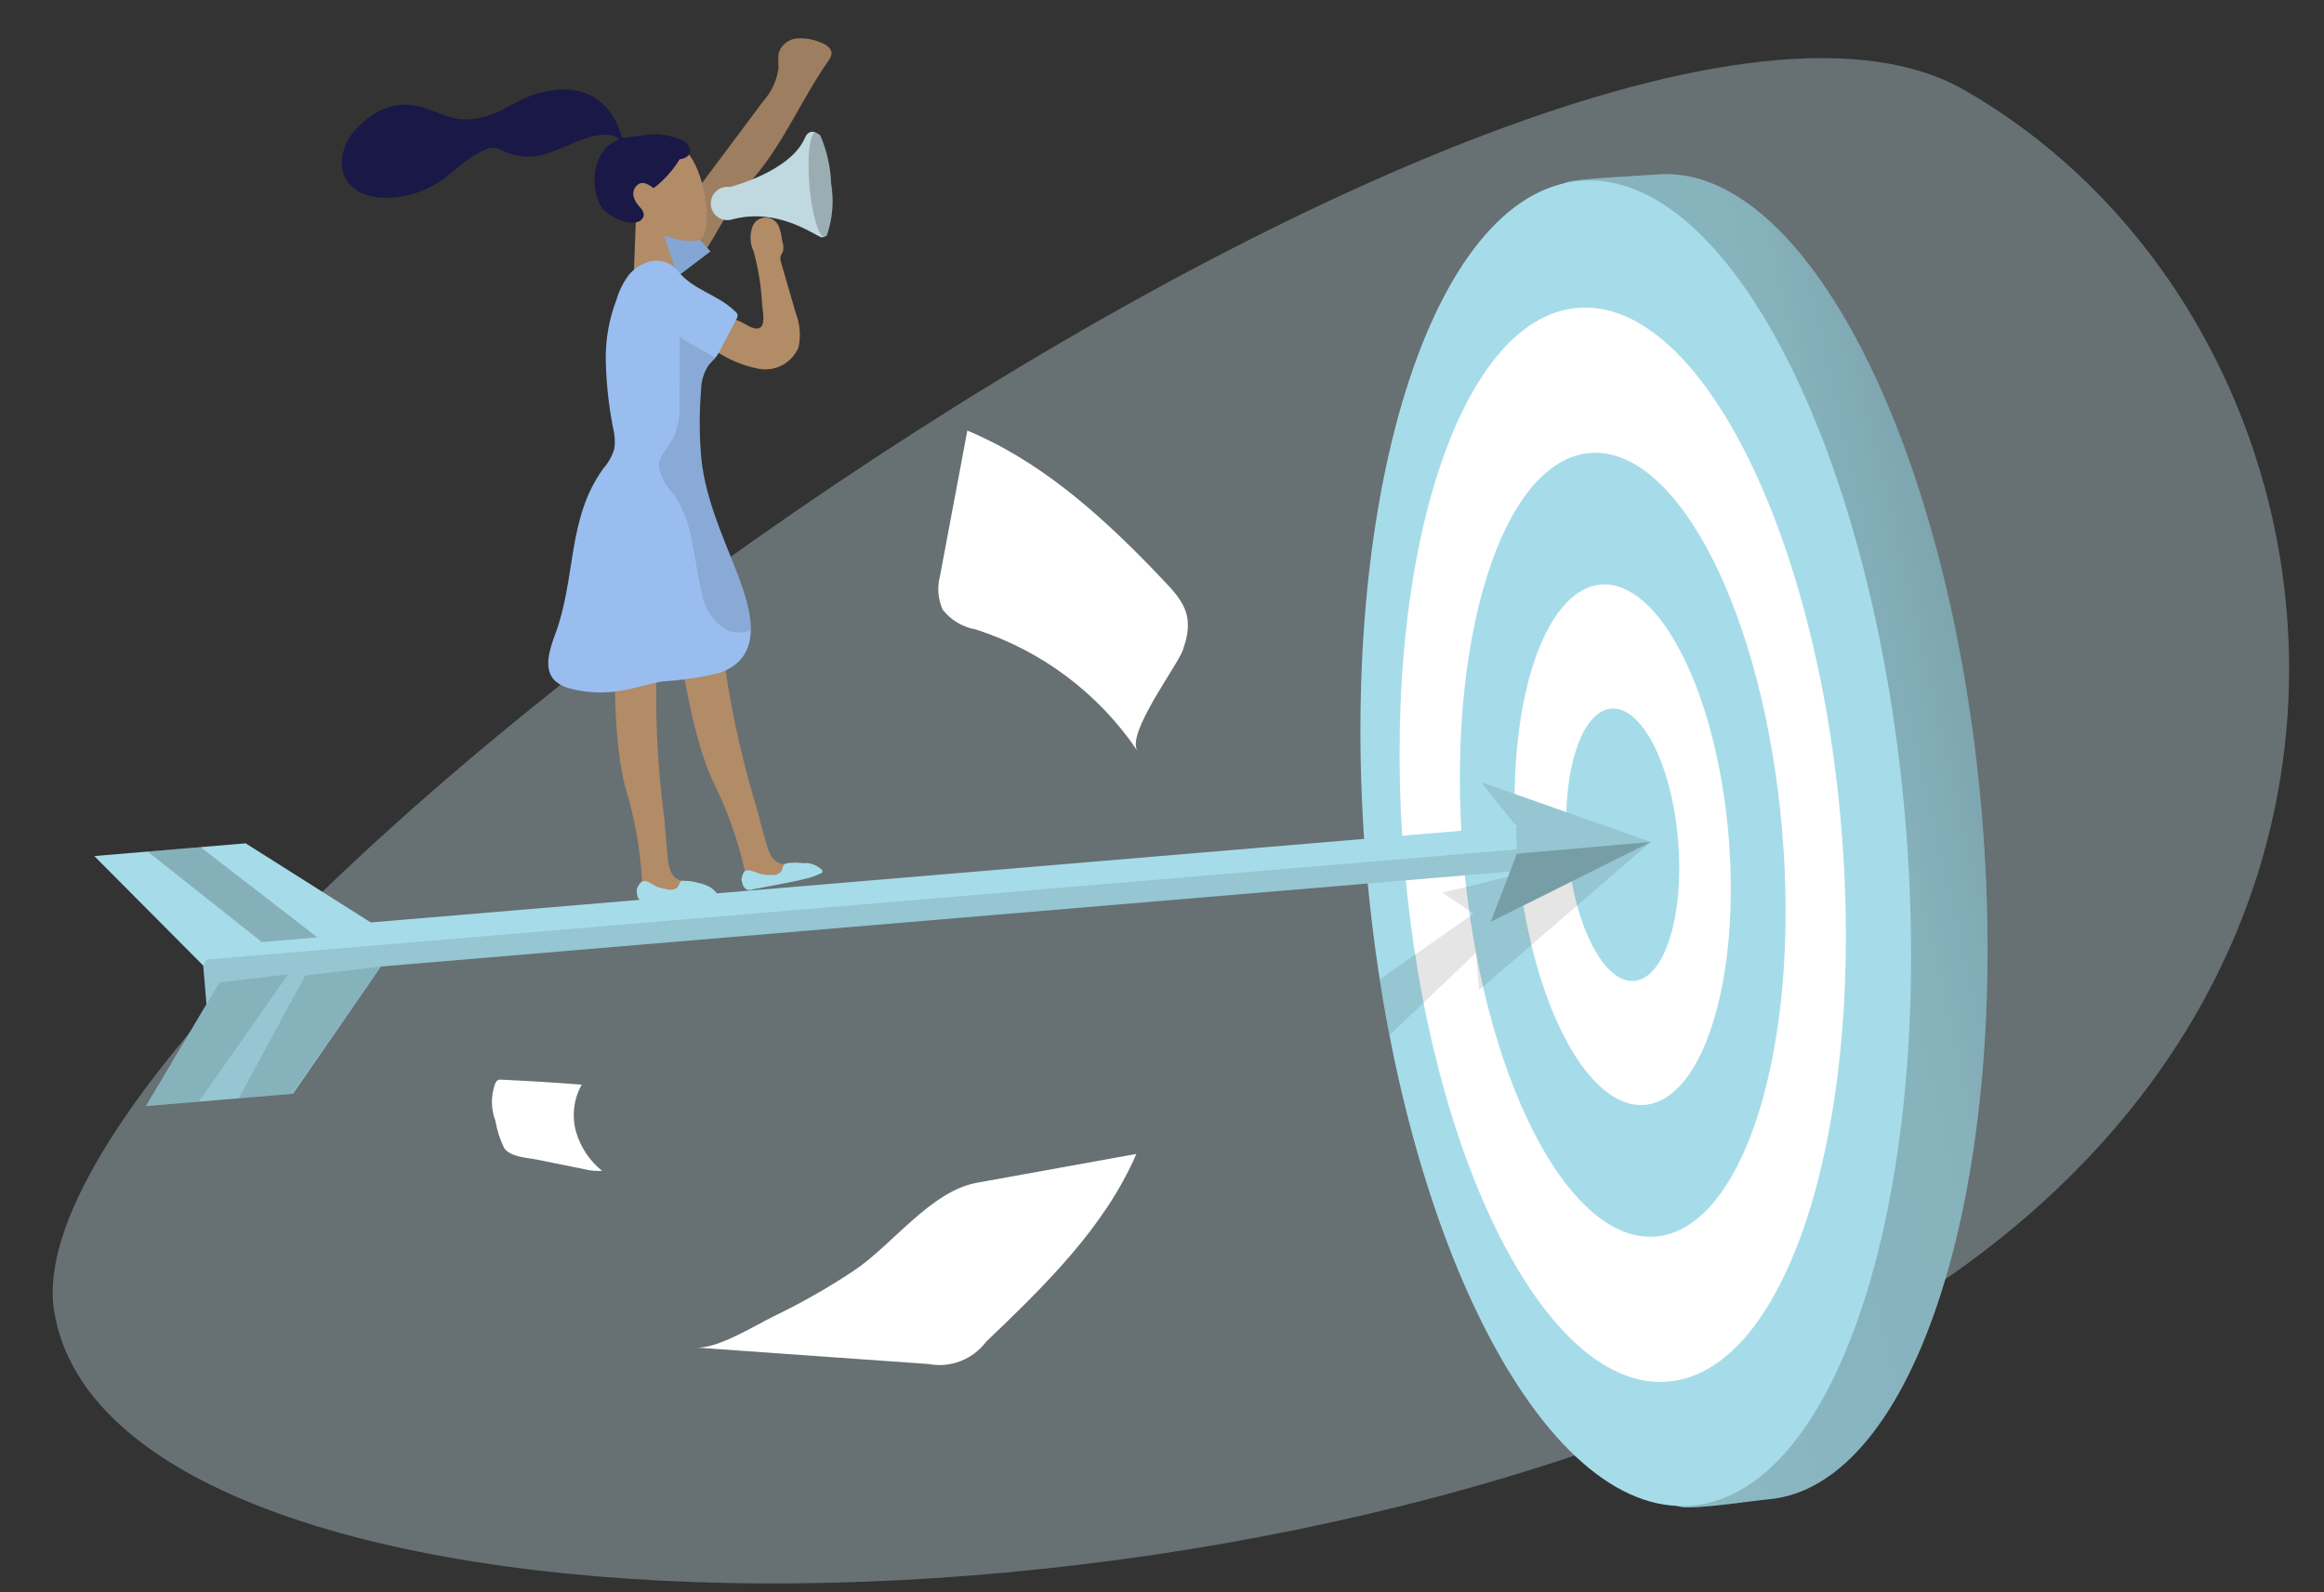 <svg width="464" height="318" viewBox="0 0 464 318" fill="none" xmlns="http://www.w3.org/2000/svg">
<rect x="0" y="0" width="464" height="318" fill="#333333" stroke="none"/>
<mask id="mask0" mask-type="alpha" maskUnits="userSpaceOnUse" x="0" y="0" width="464" height="318">
<rect width="464" height="318" fill="#C4C4C4"/>
</mask>
<g mask="url(#mask0)">
<path opacity="0.37" fill-rule="evenodd" clip-rule="evenodd" d="M10.825 261.969C-0.589 193.127 310.982 -28.527 392.145 17.956C473.309 64.439 492.638 202.5 366.14 268.885C239.643 335.27 22.24 330.811 10.825 261.969Z" fill="#C0D8E0"/>
<path d="M140.22 51.083L142.728 46.988C144.987 42.918 147.602 39.057 150.544 35.45C156.546 28.463 160.089 19.712 165.387 12.155C165.718 11.756 165.934 11.274 166.011 10.76C166.109 9.553 164.791 8.807 163.674 8.415C162.186 7.794 160.569 7.548 158.964 7.698C158.163 7.785 157.405 8.106 156.784 8.62C156.163 9.134 155.706 9.819 155.47 10.59C155.356 11.539 155.35 12.498 155.454 13.448C155.148 15.969 154.072 18.333 152.372 20.218L138.962 38.167C137.188 40.169 135.975 42.606 135.449 45.23C135.391 46.621 135.845 47.985 136.725 49.063C137.604 50.142 138.847 50.86 140.22 51.083Z" fill="#9D7E60"/>
<path d="M128.301 50.203L135.103 42.891L141.852 50.205L134.451 55.826L128.301 50.203Z" fill="#84A6D5"/>
<path d="M395.679 162.614C401.824 235.662 382.702 296.928 352.987 299.428C350.381 299.647 338.017 301.544 335.453 300.903C308.595 293.967 293.646 238.337 288.037 171.67C282.29 103.358 286.508 45.659 312.94 36.353C314.767 35.685 328.803 35.018 330.729 34.856C360.411 32.302 389.531 89.538 395.679 162.614Z" fill="#A6DCE9"/>
<path opacity="0.6" d="M395.679 162.614C401.824 235.662 382.702 296.928 352.987 299.428C350.381 299.647 338.017 301.544 335.453 300.903C308.595 293.967 293.646 238.337 288.037 171.67C282.29 103.358 286.508 45.659 312.94 36.353C314.767 35.685 328.803 35.018 330.729 34.856C360.411 32.302 389.531 89.538 395.679 162.614Z" fill="url(#paint0_linear)"/>
<path d="M337.716 300.684C367.441 298.183 386.555 236.93 380.408 163.87C374.262 90.811 345.183 33.612 315.459 36.112C285.734 38.613 266.62 99.867 272.767 172.926C278.913 245.985 307.992 303.184 337.716 300.684Z" fill="#A6DCE9"/>
<path d="M333.009 275.921C357.101 273.894 372.594 224.248 367.612 165.033C362.63 105.818 339.061 59.458 314.969 61.484C290.876 63.511 275.384 113.157 280.365 172.372C285.347 231.587 308.916 277.947 333.009 275.921Z" fill="white"/>
<path d="M330.571 246.94C348.155 245.46 359.463 209.233 355.828 166.024C352.193 122.815 334.991 88.986 317.407 90.465C299.822 91.945 288.514 128.172 292.149 171.381C295.784 214.59 312.986 248.419 330.571 246.94Z" fill="#A6DCE9"/>
<path d="M328.359 220.653C340.03 219.671 347.534 195.616 345.12 166.925C342.707 138.233 331.289 115.77 319.618 116.752C307.947 117.734 300.443 141.789 302.857 170.48C305.271 199.171 316.688 221.634 328.359 220.653Z" fill="white"/>
<path d="M326.277 195.897C332.378 195.384 336.3 182.792 335.036 167.773C333.773 152.754 327.802 140.995 321.701 141.508C315.6 142.021 311.678 154.613 312.941 169.632C314.205 184.651 320.175 196.41 326.277 195.897Z" fill="#A6DCE9"/>
<path opacity="0.1" d="M277.409 206.747L294.68 190.273L295.307 197.731L329.59 168.145L287.993 178.27L294.194 182.461L275.473 195.601L277.409 206.747Z" fill="url(#paint1_linear)"/>
<path d="M18.822 170.958L49.047 168.415L74.026 184.219L313.727 164.054L320.453 172.455L76.078 193.014L58.503 218.424L29.128 220.895L41.224 200.544L40.575 192.831L18.822 170.958Z" fill="#A6DCE9"/>
<path opacity="0.1" d="M41.188 191.637L71.412 189.094L75.689 188.734L315.391 168.569L320.453 172.455L76.078 193.014L58.503 218.424L29.128 220.895L41.224 200.544L40.575 192.831L41.188 191.637Z" fill="url(#paint2_linear)"/>
<path d="M302.708 164.981L295.722 156.202L329.59 168.145L297.64 184.084L302.857 170.48L302.708 164.981Z" fill="#A6DCE9"/>
<path opacity="0.1" d="M302.708 164.981L295.722 156.202L329.59 168.145L297.64 184.084L302.857 170.48L302.708 164.981Z" fill="url(#paint3_linear)"/>
<path opacity="0.2" d="M329.59 168.145L302.857 170.48L297.64 184.084L329.59 168.145Z" fill="url(#paint4_linear)"/>
<path d="M37.148 189.406L74.2 186.289L49.047 168.415L18.822 170.958L37.148 189.406Z" fill="url(#paint5_linear)"/>
<path d="M135.757 129.935C135.757 129.935 138.202 147.807 142.657 156.685C145.345 162.157 147.372 167.93 148.697 173.882C148.275 174.974 149.258 176.148 150.38 176.597C151.518 176.817 152.694 176.718 153.779 176.311L158.375 175.324C158.65 175.295 158.918 175.211 159.161 175.078C159.405 174.945 159.619 174.765 159.793 174.548C160.21 173.742 159.333 172.816 158.434 172.635C157.534 172.454 156.621 172.787 155.733 172.405C154.094 171.915 153.42 170.001 152.965 168.326L150.985 161.067C147.849 150.738 145.595 140.161 144.246 129.45C144.214 128.957 144.097 128.474 143.897 128.023C143.625 127.648 143.28 127.333 142.882 127.097C142.485 126.86 142.043 126.707 141.585 126.646C140.661 126.307 139.678 126.157 138.695 126.204C138.181 126.241 137.688 126.428 137.279 126.741C136.869 127.055 136.56 127.482 136.39 127.969" fill="#B28B67"/>
<path d="M161.096 172.411L159.892 172.341C158.944 172.246 157.988 172.269 157.045 172.409C156.846 172.436 156.661 172.531 156.523 172.678C156.385 172.825 156.301 173.014 156.286 173.215C156.206 173.58 156.05 173.924 155.829 174.225C155.565 174.437 155.26 174.591 154.933 174.677C154.606 174.764 154.265 174.781 153.931 174.727C153.226 174.751 152.521 174.686 151.832 174.532C151.159 174.332 150.533 174.013 149.837 173.872C149.653 173.804 149.456 173.777 149.26 173.793C149.064 173.81 148.874 173.869 148.704 173.967C148.56 174.131 148.441 174.314 148.35 174.511C148.192 174.854 148.088 175.219 148.042 175.594C148.073 175.95 148.16 176.3 148.3 176.629C148.345 176.844 148.439 177.046 148.575 177.219C148.711 177.391 148.886 177.53 149.084 177.624C149.283 177.718 149.501 177.765 149.72 177.76C149.94 177.756 150.155 177.7 150.35 177.599L155.965 176.526C157.733 176.178 159.475 175.86 161.205 175.4C162.16 175.153 163.087 174.807 163.971 174.368C163.971 174.368 164.226 174.346 164.202 174.063C164.178 173.779 164.188 173.893 164.181 173.808C163.723 173.338 163.175 172.966 162.571 172.713C161.966 172.459 161.317 172.33 160.662 172.333" fill="#A6DCE9"/>
<path d="M122.766 130.486C122.766 130.486 122.201 148.524 125.082 158.02C126.817 163.864 127.86 169.892 128.191 175.979C127.589 176.972 128.386 178.304 129.392 178.733C130.457 179.182 131.623 179.33 132.766 179.163L137.483 178.938C137.76 178.961 138.038 178.927 138.301 178.836C138.563 178.745 138.804 178.6 139.007 178.41C139.545 177.679 138.857 176.623 137.974 176.298C137.091 175.972 136.182 176.02 135.379 175.631C133.832 174.876 133.469 172.936 133.29 171.152L132.66 163.665C131.252 153.023 130.74 142.281 131.128 131.553C131.202 131.068 131.16 130.572 131.007 130.106C130.803 129.694 130.518 129.327 130.17 129.028C129.821 128.728 129.415 128.502 128.977 128.364C128.072 127.863 127.076 127.548 126.047 127.439C125.533 127.387 125.014 127.487 124.558 127.729C124.101 127.971 123.726 128.343 123.48 128.798" fill="#B28B67"/>
<path d="M145.224 63.085L147.98 64.309C148.929 64.743 150.791 66.186 151.836 65.384C152.881 64.582 152.217 61.782 152.162 60.787C151.982 57.224 151.417 53.69 150.477 50.249C150.081 49.419 149.867 48.514 149.848 47.594C149.83 46.675 150.008 45.762 150.371 44.917C150.632 44.444 151.022 44.056 151.495 43.797C151.969 43.538 152.507 43.419 153.045 43.455C153.584 43.49 154.101 43.678 154.537 43.997C154.973 44.316 155.309 44.753 155.505 45.256C155.848 46.156 156.062 47.099 156.141 48.059C156.428 48.749 156.492 49.513 156.324 50.242C156.134 50.555 155.97 50.884 155.836 51.226C155.769 51.605 155.802 51.996 155.932 52.36L158.866 62.48C159.72 64.662 159.921 67.047 159.443 69.342C158.814 70.851 157.692 72.1 156.259 72.885C154.827 73.67 153.17 73.943 151.562 73.66C148.031 72.995 144.702 71.515 141.841 69.338C141.539 69.135 141.168 68.795 141.34 68.466C141.428 68.306 141.569 68.183 141.739 68.118C142.789 67.656 143.709 66.941 144.416 66.037C144.754 65.631 145 65.157 145.139 64.648C145.279 64.139 145.307 63.606 145.224 63.085Z" fill="#B28B67"/>
<path fill-rule="evenodd" clip-rule="evenodd" d="M132.581 46.984C135.587 48.133 138.398 48.449 139.595 47.906C142.598 46.547 140.872 35.066 137.644 30.989C134.416 26.913 121.561 27.155 122.505 36.193C122.832 39.33 124.629 41.864 126.962 43.779L126.325 60.456L136.403 58.679L132.581 46.984Z" fill="#B28B67"/>
<path fill-rule="evenodd" clip-rule="evenodd" d="M130.984 26.809C129.618 26.827 126.015 27.309 125.356 27.425C124.934 27.5 124.495 27.676 124.177 27.335C123.917 27.057 123.898 26.511 123.773 26.156C123.627 25.744 123.453 25.343 123.277 24.943C122.778 23.805 122.14 22.751 121.34 21.797C119.839 20.007 117.879 18.743 115.593 18.21C113.067 17.621 110.37 17.86 107.88 18.509C105.215 19.203 102.924 20.521 100.519 21.805C98.227 23.029 95.735 23.791 93.123 23.851C90.491 23.912 88.311 22.874 85.918 21.945C83.469 20.994 80.785 20.563 78.205 21.226C75.796 21.845 73.722 23.244 71.938 24.938C70.269 26.523 68.976 28.305 68.47 30.58C67.925 33.027 68.367 35.531 70.28 37.271C73.052 39.795 77.375 39.812 80.847 39.122C82.856 38.723 84.772 38.008 86.558 37.008C88.94 35.673 90.869 33.782 93.028 32.144C94.042 31.375 95.111 30.702 96.259 30.15C97.373 29.615 98.501 29.26 99.686 29.777C100.939 30.323 102.074 30.876 103.44 31.115C104.75 31.345 106.099 31.365 107.41 31.123C109.96 30.654 112.337 29.419 114.724 28.453C116.67 27.665 118.758 26.853 120.893 26.904C121.784 26.926 123.103 27.062 123.571 27.895C118.507 29.759 117.586 36.546 119.892 41.003C121.137 43.409 126.445 45.541 128.068 43.875C129.097 42.819 128.185 41.832 127.593 41.179C126.458 39.928 125.836 38.174 127.304 36.905C128.57 35.811 130.411 37.555 130.439 37.548C130.823 37.449 133.85 34.968 135.68 31.805C137.988 31.537 138.07 29.979 137.309 28.852C136.548 27.724 132.872 26.785 130.984 26.809Z" fill="#191847"/>
<path d="M139.89 89.892C140.368 98.619 144.154 106.668 147.318 114.77C149.918 121.605 152.83 131.126 143.69 134.38C139.907 135.291 136.051 135.864 132.166 136.092C129.355 136.585 126.585 137.561 123.57 138.014C120.312 138.516 116.986 138.338 113.799 137.494C112.695 137.241 111.672 136.719 110.818 135.974C108.429 133.691 109.694 129.729 110.86 126.632C115.071 115.312 113.172 103.592 120.484 93.524C121.494 92.385 122.238 91.034 122.661 89.571C122.845 88.185 122.755 86.776 122.398 85.424C121.519 80.956 121.032 76.42 120.944 71.867C120.887 67.746 121.617 63.652 123.096 59.806C123.619 58.047 124.446 56.392 125.537 54.917C126.72 53.468 128.373 52.48 130.209 52.125C131.123 51.972 132.062 52.057 132.933 52.374C133.805 52.691 134.58 53.229 135.182 53.934C138.38 58.035 143.078 58.61 146.804 62.209C147.015 62.377 147.172 62.602 147.258 62.856C147.275 63.154 147.201 63.449 147.044 63.703C145.986 65.705 144.956 67.705 143.924 69.677C143.612 70.326 143.233 70.942 142.795 71.514C142.405 71.975 141.927 72.386 141.537 72.847C140.547 74.312 140.008 76.036 139.986 77.804C139.648 81.825 139.616 85.866 139.89 89.892V89.892Z" fill="#99BDEE"/>
<path d="M140.623 176.589L139.43 176.318C138.493 176.04 137.52 175.901 136.543 175.904C136.372 175.877 136.197 175.892 136.033 175.947C135.851 176.084 135.718 176.276 135.651 176.493C135.527 176.842 135.318 177.154 135.043 177.401C134.748 177.567 134.421 177.668 134.083 177.696C133.746 177.725 133.407 177.68 133.088 177.566C132.387 177.473 131.701 177.291 131.046 177.024C130.422 176.733 129.843 176.297 129.194 176.037C129.01 175.968 128.813 175.942 128.617 175.958C128.421 175.974 128.231 176.034 128.061 176.132C127.885 176.269 127.734 176.436 127.618 176.627C127.399 176.924 127.234 177.256 127.13 177.61C127.103 177.972 127.134 178.335 127.22 178.688C127.257 178.996 127.37 179.291 127.549 179.545C127.755 179.724 127.999 179.854 128.261 179.925C128.524 179.997 128.8 180.009 129.068 179.96L134.764 179.852C136.549 179.702 138.352 179.779 140.134 179.6C141.09 179.539 142.033 179.354 142.941 179.05C143.012 179.038 143.078 179.008 143.134 178.963C143.19 178.919 143.234 178.861 143.262 178.795C143.262 178.795 143.247 178.624 143.24 178.539C142.458 177.453 141.279 176.721 139.959 176.502" fill="#A6DCE9"/>
<path opacity="0.1" d="M149.957 125.799C149.154 126.153 148.283 126.329 147.406 126.314C146.528 126.299 145.664 126.094 144.872 125.713C143.574 124.851 142.471 123.725 141.638 122.407C140.804 121.089 140.258 119.61 140.036 118.067C138.42 111.406 138.43 104.066 134.4 98.55C132.886 97.083 131.893 95.161 131.572 93.077C131.617 90.903 133.506 89.287 134.513 87.346C135.436 85.142 135.831 82.751 135.666 80.367L135.732 66.91C135.827 68.045 140.957 70.012 142.887 71.592C142.498 72.053 142.019 72.464 141.63 72.925C140.64 74.39 140.1 76.114 140.078 77.882C139.714 81.875 139.651 85.89 139.89 89.892C140.368 98.619 144.154 106.668 147.318 114.77C148.892 118.244 149.788 121.988 149.957 125.799Z" fill="url(#paint6_linear)"/>
<path d="M165.935 36.64C166.526 40.128 166.229 43.709 165.07 47.051C164.885 47.175 164.681 47.27 164.466 47.33C164.306 47.402 164.126 47.417 163.956 47.373C162.641 46.998 155.294 41.39 146.255 43.807C145.778 43.96 145.274 44.004 144.778 43.935C144.282 43.866 143.809 43.685 143.392 43.407C142.976 43.13 142.628 42.761 142.373 42.33C142.119 41.898 141.965 41.415 141.923 40.916C141.881 40.417 141.952 39.915 142.131 39.447C142.31 38.979 142.591 38.558 142.956 38.214C143.32 37.871 143.756 37.614 144.234 37.463C144.711 37.312 145.216 37.27 145.711 37.342C145.711 37.342 157.783 34.356 160.716 27.512C161.145 26.505 161.804 26.193 162.559 26.358C163.017 26.49 163.438 26.729 163.787 27.054V27.054C165.089 30.089 165.817 33.339 165.935 36.64Z" fill="#C0D8E0"/>
<path opacity="0.2" d="M165.935 36.64C166.526 40.128 166.228 43.709 165.07 47.051C165.013 47.13 164.94 47.198 164.856 47.249C164.772 47.3 164.679 47.334 164.582 47.349C163.397 47.163 162.075 42.648 161.603 37.033C161.131 31.418 161.627 27.15 162.68 26.433C162.761 26.402 162.849 26.394 162.935 26.412C163.246 26.386 163.584 26.671 163.915 27.215C165.154 30.208 165.838 33.402 165.935 36.64Z" fill="url(#paint7_linear)"/>
<path d="M193.136 85.99L187.657 115.123C187.077 117.334 187.274 119.676 188.215 121.759C189.862 123.854 192.227 125.263 194.852 125.713C208.007 129.957 219.362 138.494 227.102 149.958C224.786 146.497 235.111 132.921 236.187 129.774C239.039 121.624 235.295 119.169 229.527 113C218.911 102.099 207.268 91.884 193.136 85.99Z" fill="white"/>
<path d="M138.938 269.113L185.372 272.403C187.516 272.813 189.732 272.612 191.769 271.825C193.805 271.038 195.58 269.696 196.893 267.95C208.536 256.804 220.485 245.232 226.886 230.443L195.022 236.208C185.778 237.9 178.181 248.648 170.4 253.815C165.354 257.159 160.088 260.159 154.638 262.795C150.827 264.629 143.273 269.434 138.938 269.113Z" fill="white"/>
<path d="M98.841 216.468C98.944 216.161 99.141 215.895 99.404 215.707C99.703 215.595 100.026 215.568 100.339 215.628C105.608 215.87 110.875 216.198 116.14 216.612C114.555 219.449 114.141 222.794 114.985 225.933C115.869 229.045 117.696 231.805 120.213 233.832C118.995 233.902 117.772 233.783 116.589 233.48L107.216 231.585C105.242 231.18 101.956 231.113 100.66 229.28C99.827 227.574 99.242 225.758 98.923 223.886C98.01 221.503 97.981 218.871 98.841 216.468Z" fill="white"/>
<path opacity="0.1" d="M47.683 219.334L60.94 194.83L76.078 193.014L58.277 218.443L47.683 219.334Z" fill="url(#paint8_linear)"/>
<path opacity="0.1" d="M29.128 220.895L43.826 196.212L57.524 194.575L39.694 220.006L29.128 220.895Z" fill="url(#paint9_linear)"/>
<path opacity="0.2" d="M29.473 170.062L52.275 188.134L63.379 187.2L40.039 169.173L29.473 170.062Z" fill="url(#paint10_linear)"/>
</g>
<defs>
<linearGradient id="paint0_linear" x1="503.878" y1="128.638" x2="-101.232" y2="267.774" gradientUnits="userSpaceOnUse">
<stop offset="0.01"/>
<stop offset="0.08" stop-opacity="0.69"/>
<stop offset="0.21" stop-opacity="0.32"/>
<stop offset="1" stop-opacity="0"/>
</linearGradient>
<linearGradient id="paint1_linear" x1="6528.29" y1="2162.63" x2="9038.08" y2="4628.02" gradientUnits="userSpaceOnUse">
<stop offset="0.01"/>
<stop offset="0.08" stop-opacity="0.69"/>
<stop offset="0.21" stop-opacity="0.32"/>
<stop offset="1" stop-opacity="0"/>
</linearGradient>
<linearGradient id="paint2_linear" x1="23272.5" y1="-220.356" x2="23444.4" y2="1975.26" gradientUnits="userSpaceOnUse">
<stop offset="0.01"/>
<stop offset="0.08" stop-opacity="0.69"/>
<stop offset="0.21" stop-opacity="0.32"/>
<stop offset="1" stop-opacity="0"/>
</linearGradient>
<linearGradient id="paint3_linear" x1="4076.43" y1="1753.81" x2="6221.32" y2="3261.64" gradientUnits="userSpaceOnUse">
<stop offset="0.01"/>
<stop offset="0.08" stop-opacity="0.69"/>
<stop offset="0.21" stop-opacity="0.32"/>
<stop offset="1" stop-opacity="0"/>
</linearGradient>
<linearGradient id="paint4_linear" x1="4144.42" y1="662.537" x2="4527.44" y2="1762.44" gradientUnits="userSpaceOnUse">
<stop offset="0.01"/>
<stop offset="0.08" stop-opacity="0.69"/>
<stop offset="0.21" stop-opacity="0.32"/>
<stop offset="1" stop-opacity="0"/>
</linearGradient>
<linearGradient id="paint5_linear" x1="2441.77" y1="1653.91" x2="2149.53" y2="969.308" gradientUnits="userSpaceOnUse">
<stop offset="0.01"/>
<stop offset="0.08" stop-opacity="0.69"/>
<stop offset="0.21" stop-opacity="0.32"/>
<stop offset="1" stop-opacity="0"/>
</linearGradient>
<linearGradient id="paint6_linear" x1="1180.71" y1="2875.35" x2="2120.49" y2="2850.2" gradientUnits="userSpaceOnUse">
<stop offset="0.01"/>
<stop offset="0.13" stop-opacity="0.69"/>
<stop offset="0.25" stop-opacity="0.32"/>
<stop offset="1" stop-opacity="0"/>
</linearGradient>
<linearGradient id="paint7_linear" x1="569.913" y1="653.876" x2="628.47" y2="652.748" gradientUnits="userSpaceOnUse">
<stop offset="0.01"/>
<stop offset="0.13" stop-opacity="0.69"/>
<stop offset="0.25" stop-opacity="0.32"/>
<stop offset="1" stop-opacity="0"/>
</linearGradient>
<linearGradient id="paint8_linear" x1="1377.96" y1="1674.45" x2="1358.54" y2="2663.94" gradientUnits="userSpaceOnUse">
<stop offset="0.01"/>
<stop offset="0.08" stop-opacity="0.69"/>
<stop offset="0.21" stop-opacity="0.32"/>
<stop offset="1" stop-opacity="0"/>
</linearGradient>
<linearGradient id="paint9_linear" x1="1160.32" y1="1692.76" x2="1140.9" y2="2682.25" gradientUnits="userSpaceOnUse">
<stop offset="0.01"/>
<stop offset="0.08" stop-opacity="0.69"/>
<stop offset="0.21" stop-opacity="0.32"/>
<stop offset="1" stop-opacity="0"/>
</linearGradient>
<linearGradient id="paint10_linear" x1="-3750.03" y1="-60556.4" x2="-3868.55" y2="-61265.6" gradientUnits="userSpaceOnUse">
<stop offset="0.01"/>
<stop offset="0.08" stop-opacity="0.69"/>
<stop offset="0.21" stop-opacity="0.32"/>
<stop offset="1" stop-opacity="0"/>
</linearGradient>
</defs>
</svg>
